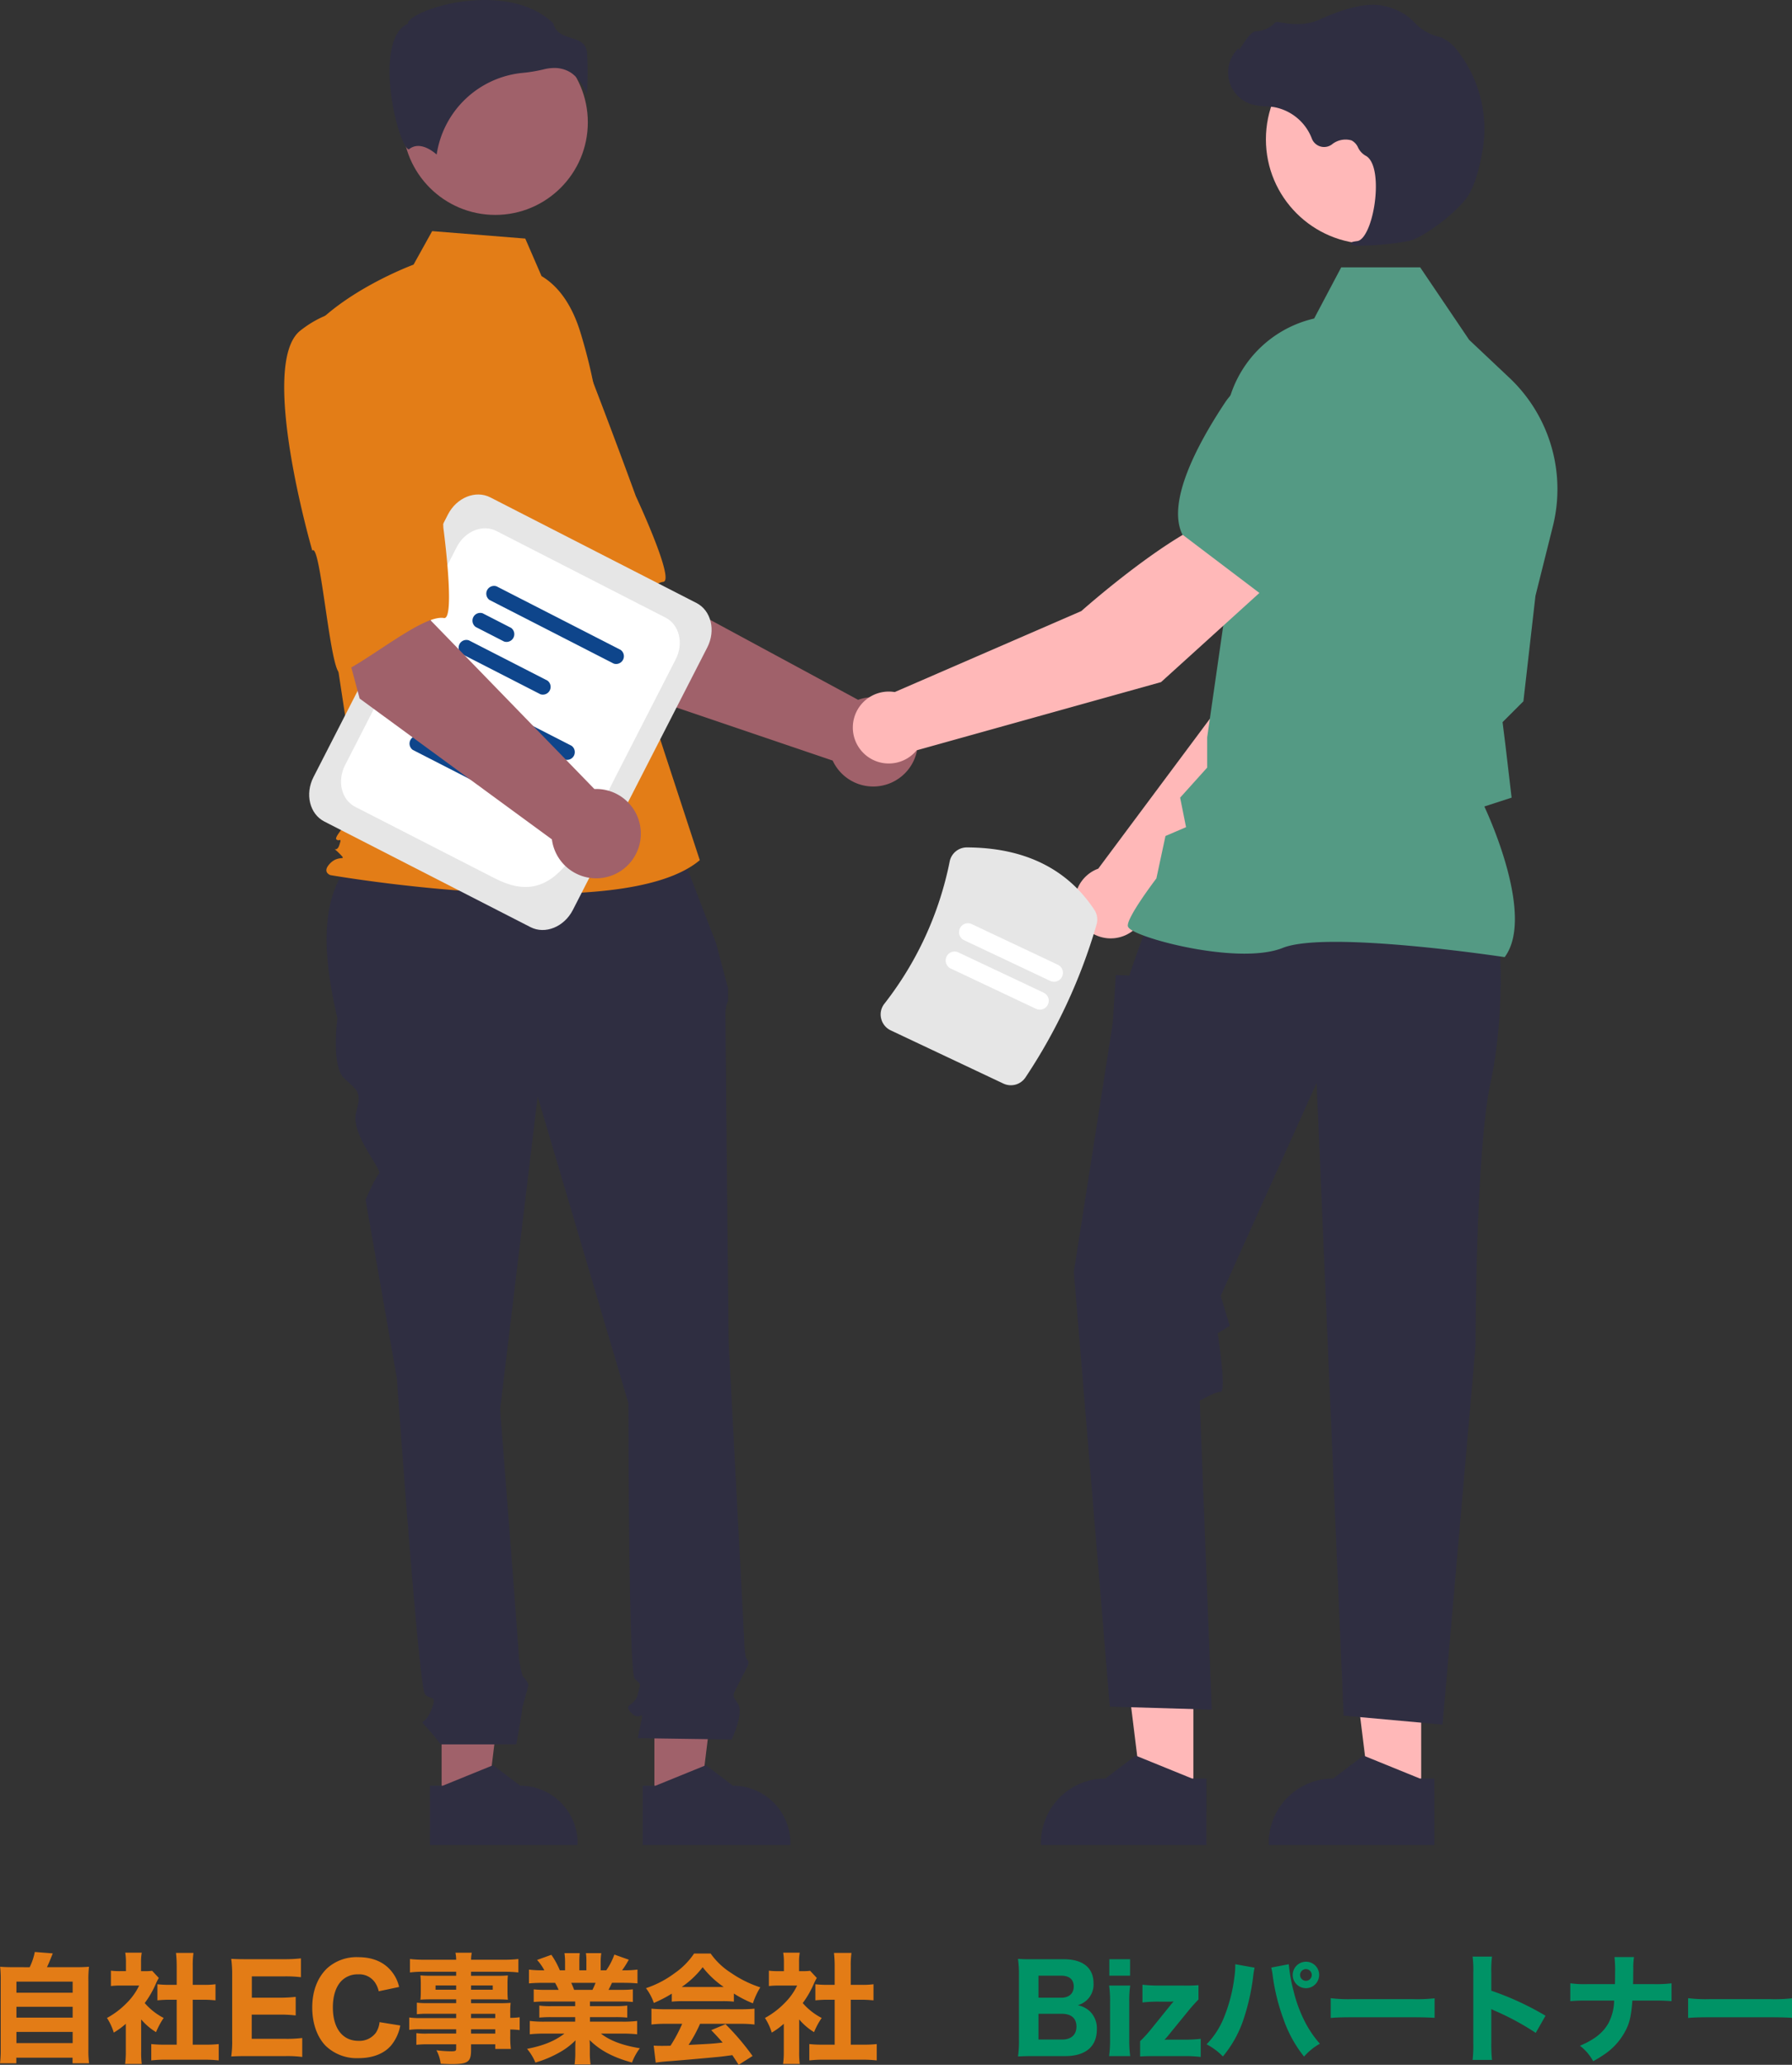 <svg xmlns="http://www.w3.org/2000/svg" width="481.336" height="554.447" viewBox="0 0 481.336 554.447">
  <rect x="0" y="0" width="481.336" height="554.447" fill="#333333" stroke="none"/>
  <g id="グループ_266" data-name="グループ 266" transform="translate(-263.664 -6862.256)">
    <g id="undraw_business-deal_nx2n-2" transform="translate(132.874 6790.427)">
      <path id="パス_20" data-name="パス 20" d="M503.237,405.137l-25.9-40.68,30-16.064L515.2,379.43,570.673,409.4a11.994,11.994,0,1,1-6.826,16.317Z" transform="translate(-209.395 -149.655)" fill="#a0616a"/>
      <path id="パス_21" data-name="パス 21" d="M456.247,311.036c-8.139,11.95,20.785,55.387,20.785,55.387,1.409-3.037,14.879,31.07,17.135,29.055,6.412-5.726,16.449-21.677,22.028-22.388,3.191-.407-7.4-23.035-7.4-23.035s-4.84-13.362-11.408-30.431a30.651,30.651,0,0,0-22.264-19.47S464.386,299.086,456.247,311.036Z" transform="translate(-207.234 -145.026)" fill="#e37d17"/>
      <path id="パス_22" data-name="パス 22" d="M236.175,595.457h12.3l5.852-47.451H236.172Z" transform="translate(13.236 -40.113)" fill="#a0616a"/>
      <path id="パス_23" data-name="パス 23" d="M453.368,737.8h3.463l13.519-5.5,7.246,5.5h0a15.44,15.44,0,0,1,15.44,15.439v.5H453.369Z" transform="translate(-207.097 -186.475)" fill="#2f2e41"/>
      <path id="パス_24" data-name="パス 24" d="M299.391,595.457h12.3l5.853-47.451H299.389Z" transform="translate(7.173 -40.113)" fill="#a0616a"/>
      <path id="パス_25" data-name="パス 25" d="M516.585,737.8h3.463l13.519-5.5,7.246,5.5h0a15.44,15.44,0,0,1,15.44,15.439v.5H516.586Z" transform="translate(-213.16 -186.475)" fill="#2f2e41"/>
      <path id="パス_26" data-name="パス 26" d="M516.042,455.889l-80.019,2c-15.2,8.254-15.428,26.12-10.449,47.331,0,0-1.681,12.607,1.681,15.969s5.043,3.362,3.362,9.245,7.2,15.493,6.122,16.572-3.6,6.962-3.6,6.962l8.4,47.908s5.883,83.209,7.564,84.89,3.362,0,1.681,4.2-3.362,2.521-1.681,4.2a61.917,61.917,0,0,1,4.2,5.043h20.321s1.532-8.4,1.532-9.245,1.681-5.883,1.681-6.724-1.486-2.326-1.486-2.326a27.65,27.65,0,0,1-1.036-5.238c0-1.681-5.043-66.4-5.043-66.4l10.086-84.049L503.74,608.6s0,72.283,1.681,73.964,1.681.841.84,4.2-4.2,2.521-1.681,5.043,3.362-1.681,2.522,2.521l-.841,4.2,25.215.361s3.362-7.085,1.681-9.606-1.58-1.833.471-5.96,2.891-4.967,2.051-5.807-.841-5.311-.841-5.311l-4.2-80.419s-.841-84.89-.841-87.411a8.384,8.384,0,0,1,.7-3.781v-3.422l-3.22-12.128Z" transform="translate(-204.153 -159.964)" fill="#2f2e41"/>
      <circle id="楕円形_9" data-name="楕円形 9" cx="24.862" cy="24.862" r="24.862" transform="translate(238.958 79.814)" fill="#a0616a"/>
      <path id="パス_27" data-name="パス 27" d="M479.807,288.745c5.356,3.184,8.56,9.035,10.4,14.989a142.039,142.039,0,0,1,6.1,33.937l1.943,34.483,24.06,73.425c-20.852,17.644-99.233,4.01-99.233,4.01s-2.406-.8,0-3.208,4.748-.274,2.342-2.68-.747.274.055-2.132,0-.8-.8-1.6,6.209-8.02,6.209-8.02L424.469,389.8l-8.02-85.013c9.624-12.03,28.979-19.122,28.979-19.122l5-9,25.006,2Z" transform="translate(-203.556 -142.775)" fill="#e37d17"/>
      <path id="パス_28" data-name="パス 28" d="M490.261,227.659a11.522,11.522,0,0,1,4.093,5.75,80.923,80.923,0,0,0,.053-11.282c-.293-2.64-2.152-3.234-4.3-3.922-1.944-.622-4.142-1.324-4.734-3.887-7.815-7.6-21.42-7.219-30.731-4.567-5.123,1.459-8.071,3.334-8.335,4.433l-.055.226-.208.1c-3.949,1.975-4.718,8.21-4.667,13.093.1,9.2,3.273,19.649,5.062,20.5.095.045.119.027.16-.007h0c2.694-2.153,5.982.164,7.427,1.423a25.858,25.858,0,0,1,23.153-21.933,40.577,40.577,0,0,0,5.58-.936,11.746,11.746,0,0,1,2.851-.374,8.113,8.113,0,0,1,4.654,1.382Z" transform="translate(-205.946 -136.192)" fill="#2f2e41"/>
      <path id="パス_29" data-name="パス 29" d="M664.126,467.658l47.826-48.566,12.6-38.843-20.277-8.2c-10.045,10.132-20.385,41.15-20.385,41.15l-32.643,43.811c-.261.1-.521.2-.777.32a9.662,9.662,0,1,0,13.655,10.33Z" transform="translate(-225.469 -151.923)" fill="#ffb8b8"/>
      <path id="パス_30" data-name="パス 30" d="M704.453,372.024l25.643,7.418.1-.018c9.426-1.83,16.882-17.494,21.477-30.313a17.717,17.717,0,0,0-9.6-22.2h0a17.756,17.756,0,0,0-18.53,2.825l-12.785,11.009Z" transform="translate(-231.178 -147.456)" fill="#0e458b"/>
      <path id="パス_31" data-name="パス 31" d="M457.362,593.252H443.571l-6.56-53.192h20.353Z" transform="translate(-6.026 -39.351)" fill="#ffb8b8"/>
      <path id="パス_32" data-name="パス 32" d="M679.36,735.6h-3.882l-15.155-6.163L652.2,735.6h0A17.308,17.308,0,0,0,634.892,752.9v.563l44.467,0Z" transform="translate(-224.506 -186.199)" fill="#2f2e41"/>
      <path id="パス_33" data-name="パス 33" d="M525.045,593.252H511.254l-6.56-53.192h20.354Z" transform="translate(-12.518 -39.351)" fill="#ffb8b8"/>
      <path id="パス_34" data-name="パス 34" d="M747.043,735.6h-3.882l-15.155-6.163-8.122,6.162h0A17.309,17.309,0,0,0,702.575,752.9v.563l44.467,0Z" transform="translate(-230.998 -186.199)" fill="#2f2e41"/>
      <path id="パス_35" data-name="パス 35" d="M759,487.209s1.61,19.324-2.415,37.842-4.026,70.673-4.026,70.673L743.7,697.354l-26.57-2.415-7.246-169.888L684.12,582.217l2.416,8.052-3.217,2.013s2.412,15.7.8,15.7-5.636,2.415-5.636,2.415l3.221,82.931-27.375-.805-9.662-116.747,10.467-66.828.805-12.883,3.623.149,1.845-5.382,3.389-9.259Z" transform="translate(-225.444 -162.428)" fill="#2f2e41"/>
      <path id="パス_36" data-name="パス 36" d="M761.929,472.647l.143-.2c7.664-10.73-3.863-36.513-5.6-40.25l7.322-2.376L762.144,415.8l-.781-6.249,5.6-5.6.016-.14,3.221-28.18,4.683-18.717A41.093,41.093,0,0,0,763.215,317.1l-10.824-10.206-13.155-19.464H718.024l-7.273,13.739a30.919,30.919,0,0,0-23.923,31.568l1.648,36.033-6.453,44.864,0,8.119-7.262,8.071,1.586,7.929-5.527,2.369-2.441,11.389c-1.01,1.333-7.677,10.222-7.677,12.652,0,.365.269.717.847,1.109,4.543,3.076,29.654,9.348,40.768,4.9,11.838-4.733,58.9,2.368,59.372,2.44Z" transform="translate(-226.981 -143.808)" fill="#549a84"/>
      <circle id="楕円形_10" data-name="楕円形 10" cx="28.094" cy="28.094" r="28.094" transform="translate(470.815 81.149)" fill="#ffb8b8"/>
      <path id="パス_37" data-name="パス 37" d="M726.057,274.12a76.4,76.4,0,0,0,12.97-1.243c4.237-.976,13.586-8.205,16.134-12.476h0c1.893-3.173,3.029-8.081,3.649-11.639a34.156,34.156,0,0,0-6.672-26.952,10.791,10.791,0,0,0-4.453-3.606c-.158-.057-.32-.107-.483-.149a13.314,13.314,0,0,1-6.727-3.926,10.989,10.989,0,0,0-1.13-1.1,16.4,16.4,0,0,0-6.929-3.258c-4.094-.983-9.951.249-17.407,3.665-3.746,1.716-7.9,1.238-11.108.629a1.043,1.043,0,0,0-.973.362,7.363,7.363,0,0,1-4.951,2.123c-1.138.079-2.292,1.687-3.683,3.781-.316.475-.684,1.03-.951,1.369l-.053-.636-.626.727a8.935,8.935,0,0,0,4.408,14.448,17.426,17.426,0,0,0,3.518.468c.719.046,1.462.094,2.176.2A13.471,13.471,0,0,1,713,245.381a3.523,3.523,0,0,0,5.36,1.573,5.821,5.821,0,0,1,5.277-1.1,3.864,3.864,0,0,1,1.757,1.893,5.036,5.036,0,0,0,1.968,2.179c2.925,1.414,3.294,8,2.4,13.524-.862,5.324-2.739,9.207-4.563,9.444-1.4.182-1.563.286-1.658.538l-.085.225.164.2A5.754,5.754,0,0,0,726.057,274.12Z" transform="translate(-229.839 -136.328)" fill="#2f2e41"/>
      <path id="パス_38" data-name="パス 38" d="M692.055,378.461l-13.5-17.207C664.8,365.042,640.388,386.8,640.388,386.8l-50.124,21.752a9.657,9.657,0,1,0,5.867,15.647l65.662-18.318Z" transform="translate(-219.146 -150.888)" fill="#ffb8b8"/>
      <path id="パス_39" data-name="パス 39" d="M698.086,378.33l21.308-23.753,1.183-16.831a17.758,17.758,0,0,0-8.812-16.543h0a17.716,17.716,0,0,0-23.535,5.579C680.7,338.129,672.6,353.47,676.768,362.12l.042.088Z" transform="translate(-228.414 -146.823)" fill="#549a84"/>
      <path id="パス_40" data-name="パス 40" d="M476.938,471.062,421.558,442.7c-3.939-2.017-5.244-7.368-2.909-11.928l36.109-70.5c2.335-4.56,7.44-6.628,11.379-4.611l55.38,28.362c3.939,2.017,5.244,7.369,2.909,11.928l-36.109,70.5C485.982,471.011,480.877,473.08,476.938,471.062Z" transform="translate(-203.656 -150.277)" fill="#e6e6e6"/>
      <path id="パス_41" data-name="パス 41" d="M468.383,458.987l-37.626-19.27c-3.689-1.889-4.912-6.9-2.724-11.172l30-58.574c2.187-4.271,6.968-6.208,10.657-4.318l45.444,23.274c3.689,1.889,4.911,6.9,2.724,11.171l-16.3,31.82C490.818,450.942,484.816,467.4,468.383,458.987Z" transform="translate(-204.563 -151.241)" fill="#fff"/>
      <path id="パス_42" data-name="パス 42" d="M489.727,431.373,456.4,414.3a2.084,2.084,0,0,1,1.88-3.671L491.607,427.7a2.084,2.084,0,0,1-1.88,3.671Z" transform="translate(-207.303 -155.613)" fill="#0e458b"/>
      <path id="パス_43" data-name="パス 43" d="M459.9,426.222l-7.605-3.9a2.084,2.084,0,0,1,1.88-3.671l7.605,3.9a2.084,2.084,0,0,1-1.88,3.671Z" transform="translate(-206.909 -156.383)" fill="#0e458b"/>
      <path id="パス_44" data-name="パス 44" d="M469.259,441.143,448.183,430.35a2.084,2.084,0,0,1,1.88-3.671l21.075,10.794a2.084,2.084,0,0,1-1.88,3.671Z" transform="translate(-206.515 -157.152)" fill="#0e458b"/>
      <path id="パス_45" data-name="パス 45" d="M504.314,402.891l-33.326-17.068a2.084,2.084,0,0,1,1.88-3.671l33.326,17.068a2.084,2.084,0,0,1-1.88,3.671Z" transform="translate(-208.702 -152.882)" fill="#0e458b"/>
      <path id="パス_46" data-name="パス 46" d="M474.484,397.74l-7.605-3.9a2.084,2.084,0,0,1,1.88-3.671l7.605,3.9a2.084,2.084,0,0,1-1.88,3.671Z" transform="translate(-208.308 -153.651)" fill="#0e458b"/>
      <path id="パス_47" data-name="パス 47" d="M483.846,412.662,462.77,401.868a2.084,2.084,0,0,1,1.88-3.671l21.075,10.794a2.084,2.084,0,0,1-1.88,3.671Z" transform="translate(-207.914 -154.42)" fill="#0e458b"/>
      <path id="パス_48" data-name="パス 48" d="M431.158,409.882l-12.511-46.576,33.433-6.329-1.8,31.97,43.928,45.231A11.994,11.994,0,1,1,482.8,447.7Z" transform="translate(-203.767 -150.478)" fill="#a0616a"/>
      <path id="パス_49" data-name="パス 49" d="M414.4,305.609c-11.348,8.959,3.217,59.071,3.217,59.071,2.255-2.475,4.876,34.1,7.632,32.857,7.834-3.54,22.193-15.746,27.729-14.751,3.166.569-.151-24.194-.151-24.194s-.61-14.2-1.757-32.451a30.651,30.651,0,0,0-15.4-25.251S425.753,296.65,414.4,305.609Z" transform="translate(-202.945 -145.002)" fill="#e37d17"/>
      <path id="パス_50" data-name="パス 50" d="M620.224,523.114,590,508.844a4.729,4.729,0,0,1-2.595-3.2,4.631,4.631,0,0,1,.861-3.946,90.931,90.931,0,0,0,17.551-38.2,4.7,4.7,0,0,1,4.6-3.789c15.413.052,26.932,5.68,34.236,16.725a4.757,4.757,0,0,1,.622,3.956A148.747,148.747,0,0,1,626.2,521.437,4.719,4.719,0,0,1,620.224,523.114Z" transform="translate(-219.94 -160.33)" fill="#e6e6e6"/>
      <path id="パス_51" data-name="パス 51" d="M630.955,506.061,607.848,495.15a2.4,2.4,0,0,1,2.047-4.335L633,501.726a2.4,2.4,0,0,1-2.047,4.335Z" transform="translate(-221.781 -163.292)" fill="#fff"/>
      <path id="パス_52" data-name="パス 52" d="M634.925,497.653l-23.107-10.911a2.4,2.4,0,0,1,2.047-4.335l23.107,10.911a2.4,2.4,0,1,1-2.047,4.335Z" transform="translate(-222.161 -162.486)" fill="#fff"/>
    </g>
    <path id="パス_1464" data-name="パス 1464" d="M-91.232.672c5.472,0,8.512-2.56,8.512-7.168a6.347,6.347,0,0,0-2.016-4.992,6.713,6.713,0,0,0-3.1-1.5,6.226,6.226,0,0,0,2.4-1.344,5.748,5.748,0,0,0,1.824-4.576c0-4.128-2.88-6.432-7.968-6.432h-7.968c-2.4,0-2.752,0-4.352-.1a31.055,31.055,0,0,1,.256,4.32V-3.744A28.535,28.535,0,0,1-103.9.768c1.344-.064,2.272-.1,4.384-.1ZM-98.4-15.008v-5.92h6.08c2.208,0,3.392,1.024,3.392,2.912,0,1.856-1.248,3.008-3.36,3.008Zm0,4.32h6.3c2.5,0,3.9,1.216,3.9,3.424s-1.408,3.488-3.84,3.488H-98.4Zm19.04-14.656v4.416h5.568v-4.416Zm-.064,7.072a29.133,29.133,0,0,1,.256,4.48v9.984a32.222,32.222,0,0,1-.256,4.48h5.664a30.4,30.4,0,0,1-.256-4.512v-9.92a27.524,27.524,0,0,1,.256-4.512Zm24-.1a39.451,39.451,0,0,1-4.1.1h-6.464a38.453,38.453,0,0,1-4.48-.224v4.768a35.96,35.96,0,0,1,4.48-.224H-63.3a7.3,7.3,0,0,0,.96-.032h.256a9.868,9.868,0,0,0-.768.864l-5.664,7.008A35.777,35.777,0,0,1-71.1-3.328v4.1c.992-.064,1.7-.1,4.128-.1h7.648A34.188,34.188,0,0,1-54.816.9V-3.968a35.284,35.284,0,0,1-4.48.224H-63.04c-.448,0-1.152,0-1.536.032.288-.288.736-.768.96-1.056l5.632-6.912c.608-.736,1.5-1.76,2.56-2.848ZM-45.536-24v.352a22.894,22.894,0,0,1-.256,3.232,42.128,42.128,0,0,1-2.88,10.944A21.938,21.938,0,0,1-53.248-2.5,17.213,17.213,0,0,1-48.864.768,30.7,30.7,0,0,0-43.2-9.568a58.772,58.772,0,0,0,2.432-10.848,23.022,23.022,0,0,1,.416-2.656Zm9.664.9a18.778,18.778,0,0,1,.416,2.4A54.827,54.827,0,0,0-32.544-9.12,33.9,33.9,0,0,0-27.072.8a16.415,16.415,0,0,1,4.256-3.456,28.343,28.343,0,0,1-3.712-5.312,37.651,37.651,0,0,1-3.36-8.864A44.567,44.567,0,0,1-31.168-24Zm9.312-1.568a3.565,3.565,0,0,0-3.552,3.552,3.565,3.565,0,0,0,3.552,3.552,3.565,3.565,0,0,0,3.552-3.552A3.524,3.524,0,0,0-26.56-24.672Zm0,1.984a1.571,1.571,0,0,1,1.568,1.568,1.571,1.571,0,0,1-1.568,1.568,1.571,1.571,0,0,1-1.568-1.568A1.571,1.571,0,0,1-26.56-22.688ZM-19.9-9.568c1.248-.128,3.072-.192,5.856-.192H2.112c2.5,0,4.608.064,5.888.16v-5.248a42.011,42.011,0,0,1-5.856.224H-14.048A39.971,39.971,0,0,1-19.9-14.88ZM23.424,1.7a39.6,39.6,0,0,1-.192-4.448v-9.216a10.978,10.978,0,0,0,1.216.576,70.273,70.273,0,0,1,10.72,5.824l2.624-4.608a77.116,77.116,0,0,0-14.56-6.72V-21.76a28.191,28.191,0,0,1,.192-4.288H18.208A27.937,27.937,0,0,1,18.4-21.76V-2.816A33.07,33.07,0,0,1,18.208,1.7ZM61.312-18.656c0-.352,0-.352.032-1.152,0-.768,0-1.7.032-2.848a17.5,17.5,0,0,1,.192-3.264H56.32a31.507,31.507,0,0,1,.16,4.192c0,.352,0,1.376-.032,3.072h-7.36a28.609,28.609,0,0,1-4.64-.224v4.8a42.683,42.683,0,0,1,4.544-.16h7.232a13.461,13.461,0,0,1-1.5,6.016c-1.44,2.592-3.744,4.448-7.68,6.112a13.148,13.148,0,0,1,3.552,4.16A35.426,35.426,0,0,0,53.76.1a17.216,17.216,0,0,0,5.088-5.472c1.44-2.432,1.952-4.416,2.272-8.864h5.856a43.9,43.9,0,0,1,4.672.16v-4.8a33.983,33.983,0,0,1-4.736.224ZM76.1-9.568c1.248-.128,3.072-.192,5.856-.192h16.16c2.5,0,4.608.064,5.888.16v-5.248a42.011,42.011,0,0,1-5.856.224H81.952A39.971,39.971,0,0,1,76.1-14.88Z" transform="translate(641 7413.695)" fill="#009366"/>
    <path id="パス_1463" data-name="パス 1463" d="M-112.336-23.2c-1.856,0-2.88-.032-3.968-.128a30.406,30.406,0,0,1,.16,3.872V-1.12a27.854,27.854,0,0,1-.192,3.712h4.384v-1.5h15.1v1.5H-92.4a23.259,23.259,0,0,1-.192-3.744v-18.3a29.492,29.492,0,0,1,.16-3.872c-1.12.1-2.112.128-3.968.128h-7.328c.448-.928.736-1.632,1.568-3.712l-4.832-.384a16.249,16.249,0,0,1-1.376,4.1Zm.416,3.872h15.1v2.976h-15.1Zm0,6.752h15.1v2.912h-15.1Zm0,6.752h15.1v3.008h-15.1Zm33.5-3.36a16.341,16.341,0,0,0,4,3.424,20.018,20.018,0,0,1,2.048-3.808,17.216,17.216,0,0,1-5.088-4,25.854,25.854,0,0,0,3.04-5.312,15.133,15.133,0,0,1,.736-1.44l-1.792-1.92a11.937,11.937,0,0,1-1.856.1h-1.12v-2.5a13.265,13.265,0,0,1,.192-2.464H-82.7a14.977,14.977,0,0,1,.192,2.432v2.528h-1.536a18.1,18.1,0,0,1-2.5-.128v4.128a21.7,21.7,0,0,1,2.752-.128h4.832a16.758,16.758,0,0,1-3.36,4.7,22.1,22.1,0,0,1-5.28,4,15.665,15.665,0,0,1,1.824,3.936A21.155,21.155,0,0,0-82.544-8V-.64a23.838,23.838,0,0,1-.192,3.424h4.48a22.891,22.891,0,0,1-.16-3.328Zm13.856-5.28h2.944c1.12,0,2.08.064,3.168.16v-4.32a21.021,21.021,0,0,1-3.168.16H-64.56v-5.024a24.265,24.265,0,0,1,.192-3.552h-4.7a30.905,30.905,0,0,1,.192,3.552v5.024h-2.048a27.826,27.826,0,0,1-3.136-.16v4.32c1.056-.1,2.08-.16,3.136-.16h2.048V-2.4h-3.1A31.7,31.7,0,0,1-75.7-2.56V1.824a33.928,33.928,0,0,1,3.648-.192h10.72a36.672,36.672,0,0,1,3.744.192V-2.56a31.218,31.218,0,0,1-3.776.16h-3.2ZM-35.152-4.192a34.2,34.2,0,0,1-4.416.224H-48.72v-6.5h7.328a33.656,33.656,0,0,1,4.48.224v-4.992a38.453,38.453,0,0,1-4.48.224h-7.3v-5.728h8.736a33.763,33.763,0,0,1,4.448.224v-5.056a40.184,40.184,0,0,1-4.448.224h-9.92c-2.208,0-3.04-.032-4.352-.1a30.519,30.519,0,0,1,.256,4.384V-3.68A27.651,27.651,0,0,1-54.224.768c1.312-.064,2.208-.1,4.384-.1H-39.6A31.594,31.594,0,0,1-35.152.9Zm26.016-13.7a9.918,9.918,0,0,0-1.856-3.968c-2.016-2.656-5.12-4.032-9.12-4.032A11.748,11.748,0,0,0-28.5-22.88c-2.592,2.5-3.968,6.144-3.968,10.5,0,4.224,1.28,7.9,3.616,10.3a12.03,12.03,0,0,0,8.832,3.3c3.808,0,6.912-1.216,8.8-3.488a11.765,11.765,0,0,0,2.4-5.28l-5.568-.9A6.276,6.276,0,0,1-15.376-5.6a5.491,5.491,0,0,1-4.672,2.176c-4.288,0-6.88-3.392-6.88-8.992,0-3.072.8-5.536,2.272-7.072a6.025,6.025,0,0,1,4.512-1.792,5.092,5.092,0,0,1,4.48,2.112,6.92,6.92,0,0,1,1.056,2.432ZM6.192-9.536H-2.96A21.953,21.953,0,0,1-6.416-9.7v3.328a22.918,22.918,0,0,1,3.52-.16H6.192v1.152H-1.456A18.617,18.617,0,0,1-4.5-5.5v3.136A29.852,29.852,0,0,1-1.328-2.5h7.52v1.184c0,.576-.192.7-1.28.7A30.91,30.91,0,0,1,.88-.9,9.768,9.768,0,0,1,2.032,2.72c1.12.064,2.208.1,3.008.1,4.32,0,5.152-.608,5.152-3.776V-2.5h6.5v1.248H20.88a25.924,25.924,0,0,1-.16-3.52v-1.7a21.748,21.748,0,0,1,2.528.16V-9.76a18.5,18.5,0,0,1-2.528.16v-1.12a22.458,22.458,0,0,1,.1-2.912c-.9.064-1.408.1-3.36.1H10.192V-14.56h7.36c.992,0,1.856.032,2.528.1a20.878,20.878,0,0,1-.1-2.176v-2.08c0-.992.032-1.536.1-2.272-.8.064-1.44.1-2.72.1H10.192v-1.088h8.9a31.632,31.632,0,0,1,3.808.192v-3.616a32.994,32.994,0,0,1-4.064.192h-8.64a9.272,9.272,0,0,1,.192-1.888H6a10.109,10.109,0,0,1,.192,1.888H-2.16a32.637,32.637,0,0,1-4.064-.192v3.616a26.41,26.41,0,0,1,3.808-.192H6.192V-20.9H-.624c-1.248,0-1.888-.032-2.784-.1.064.768.1,1.376.1,2.272v2.08a21.764,21.764,0,0,1-.1,2.176c.736-.064,1.6-.1,2.72-.1h6.88v1.024H-1.392a23.7,23.7,0,0,1-2.976-.128v3.1a26.34,26.34,0,0,1,2.912-.128H6.192Zm4,0v-1.152h6.5v1.152Zm0,3.008h6.5v1.152h-6.5Zm-4-11.776v1.152H.656V-18.3Zm4,0h5.824v1.152H10.192Zm27.968,4.32v1.248H31.728a21.493,21.493,0,0,1-3.2-.16v3.232a29.732,29.732,0,0,1,3.2-.128H38.16v1.216H29.936a31.263,31.263,0,0,1-3.968-.192v3.584a37.229,37.229,0,0,1,4-.192H35.28c-2.592,1.984-5.6,3.232-10.048,4.1a13.85,13.85,0,0,1,2.24,3.68,29.5,29.5,0,0,0,6.24-2.592,18.87,18.87,0,0,0,4.544-3.392c-.064,1.152-.064,1.248-.064,2.016v1.28A23.548,23.548,0,0,1,38,2.912h4.288a21.65,21.65,0,0,1-.192-3.2V-1.6c0-.8,0-.96-.064-2.048C44.816-.864,48.368,1.024,53.424,2.4a15.1,15.1,0,0,1,2.112-3.84c-4.672-.768-8-2.016-10.464-3.936h5.792a36.832,36.832,0,0,1,3.936.192V-8.768a29.9,29.9,0,0,1-3.968.192h-8.7V-9.792h6.816a29.732,29.732,0,0,1,3.2.128V-12.9a22.566,22.566,0,0,1-3.2.16H42.128v-1.248h8.32a30.9,30.9,0,0,1,3.2.128v-3.392a28.251,28.251,0,0,1-3.2.128H47.12c.32-.608.352-.672.928-1.888h2.944c1.568,0,2.912.064,3.9.16V-22.56a27.32,27.32,0,0,1-3.68.192h-.448a26.25,26.25,0,0,0,1.792-2.848l-3.872-1.376a17.715,17.715,0,0,1-2.176,4.224h-1.5v-2.176a15.854,15.854,0,0,1,.16-2.432H41.04a14.3,14.3,0,0,1,.128,2.24v2.368H39.28v-2.368a20.121,20.121,0,0,1,.1-2.24h-4.1a16.818,16.818,0,0,1,.16,2.432v2.176H34.032a21.276,21.276,0,0,0-2.272-4.16l-3.84,1.376a13.169,13.169,0,0,1,1.952,2.784h-.48a27.783,27.783,0,0,1-3.648-.192v3.712c.992-.1,2.3-.16,3.84-.16h3.168a16.387,16.387,0,0,1,.96,1.888h-3.52a27.626,27.626,0,0,1-3.168-.128v3.392a30.241,30.241,0,0,1,3.168-.128Zm-.288-3.136c-.288-.8-.448-1.152-.768-1.888h6.528A18.063,18.063,0,0,1,42.8-17.12Zm26.24,3.168a27.037,27.037,0,0,1,2.848-.128H77.808a26.454,26.454,0,0,1,2.976.128v-2.176A29.931,29.931,0,0,0,85.9-13.5a18.978,18.978,0,0,1,1.984-4.288,30.575,30.575,0,0,1-7.936-3.936,19.388,19.388,0,0,1-5.408-5.152H70.1A19.876,19.876,0,0,1,64.88-21.6a27.2,27.2,0,0,1-7.712,4.032A13.667,13.667,0,0,1,59.28-13.6a34.388,34.388,0,0,0,4.832-2.5Zm2.656-3.936A24.507,24.507,0,0,0,72.4-23.2a25.085,25.085,0,0,0,5.664,5.312ZM66.9-8A40.638,40.638,0,0,1,63.76-2.112c-1.184.032-1.952.032-2.272.032-.8,0-1.28,0-2.24-.064l.544,4.576c.736-.128,2.048-.288,3.52-.384,1.216-.064,10.592-.9,12.16-1.056,1.76-.16,1.824-.16,4.9-.576.512.768.8,1.184,1.7,2.592L85.808.64A67.774,67.774,0,0,0,78.544-7.9L74.7-6.3c1.536,1.6,2.048,2.176,3.072,3.328-2.72.32-2.72.32-9.152.64A38.514,38.514,0,0,0,71.7-8H82.512a30.9,30.9,0,0,1,3.808.192v-4.256c-1.056.1-2.272.16-3.808.16H62.448c-1.44,0-2.72-.064-3.808-.16v4.256A30.54,30.54,0,0,1,62.448-8ZM98.32-9.184a16.341,16.341,0,0,0,4,3.424,20.018,20.018,0,0,1,2.048-3.808,17.216,17.216,0,0,1-5.088-4,25.854,25.854,0,0,0,3.04-5.312,15.133,15.133,0,0,1,.736-1.44l-1.792-1.92a11.937,11.937,0,0,1-1.856.1h-1.12v-2.5A13.265,13.265,0,0,1,98.48-27.1H94.032a14.977,14.977,0,0,1,.192,2.432v2.528H92.688a18.1,18.1,0,0,1-2.5-.128v4.128a21.7,21.7,0,0,1,2.752-.128h4.832a16.758,16.758,0,0,1-3.36,4.7,22.1,22.1,0,0,1-5.28,4A15.665,15.665,0,0,1,90.96-5.632,21.155,21.155,0,0,0,94.192-8V-.64A23.838,23.838,0,0,1,94,2.784h4.48a22.891,22.891,0,0,1-.16-3.328Zm13.856-5.28h2.944c1.12,0,2.08.064,3.168.16v-4.32a21.021,21.021,0,0,1-3.168.16h-2.944v-5.024a24.265,24.265,0,0,1,.192-3.552h-4.7a30.905,30.905,0,0,1,.192,3.552v5.024h-2.048a27.826,27.826,0,0,1-3.136-.16v4.32c1.056-.1,2.08-.16,3.136-.16h2.048V-2.4h-3.1a31.7,31.7,0,0,1-3.712-.16V1.824a33.928,33.928,0,0,1,3.648-.192h10.72a36.672,36.672,0,0,1,3.744.192V-2.56a31.218,31.218,0,0,1-3.776.16h-3.2Z" transform="translate(380 7413.695)" fill="#e37c16"/>
  </g>
</svg>
